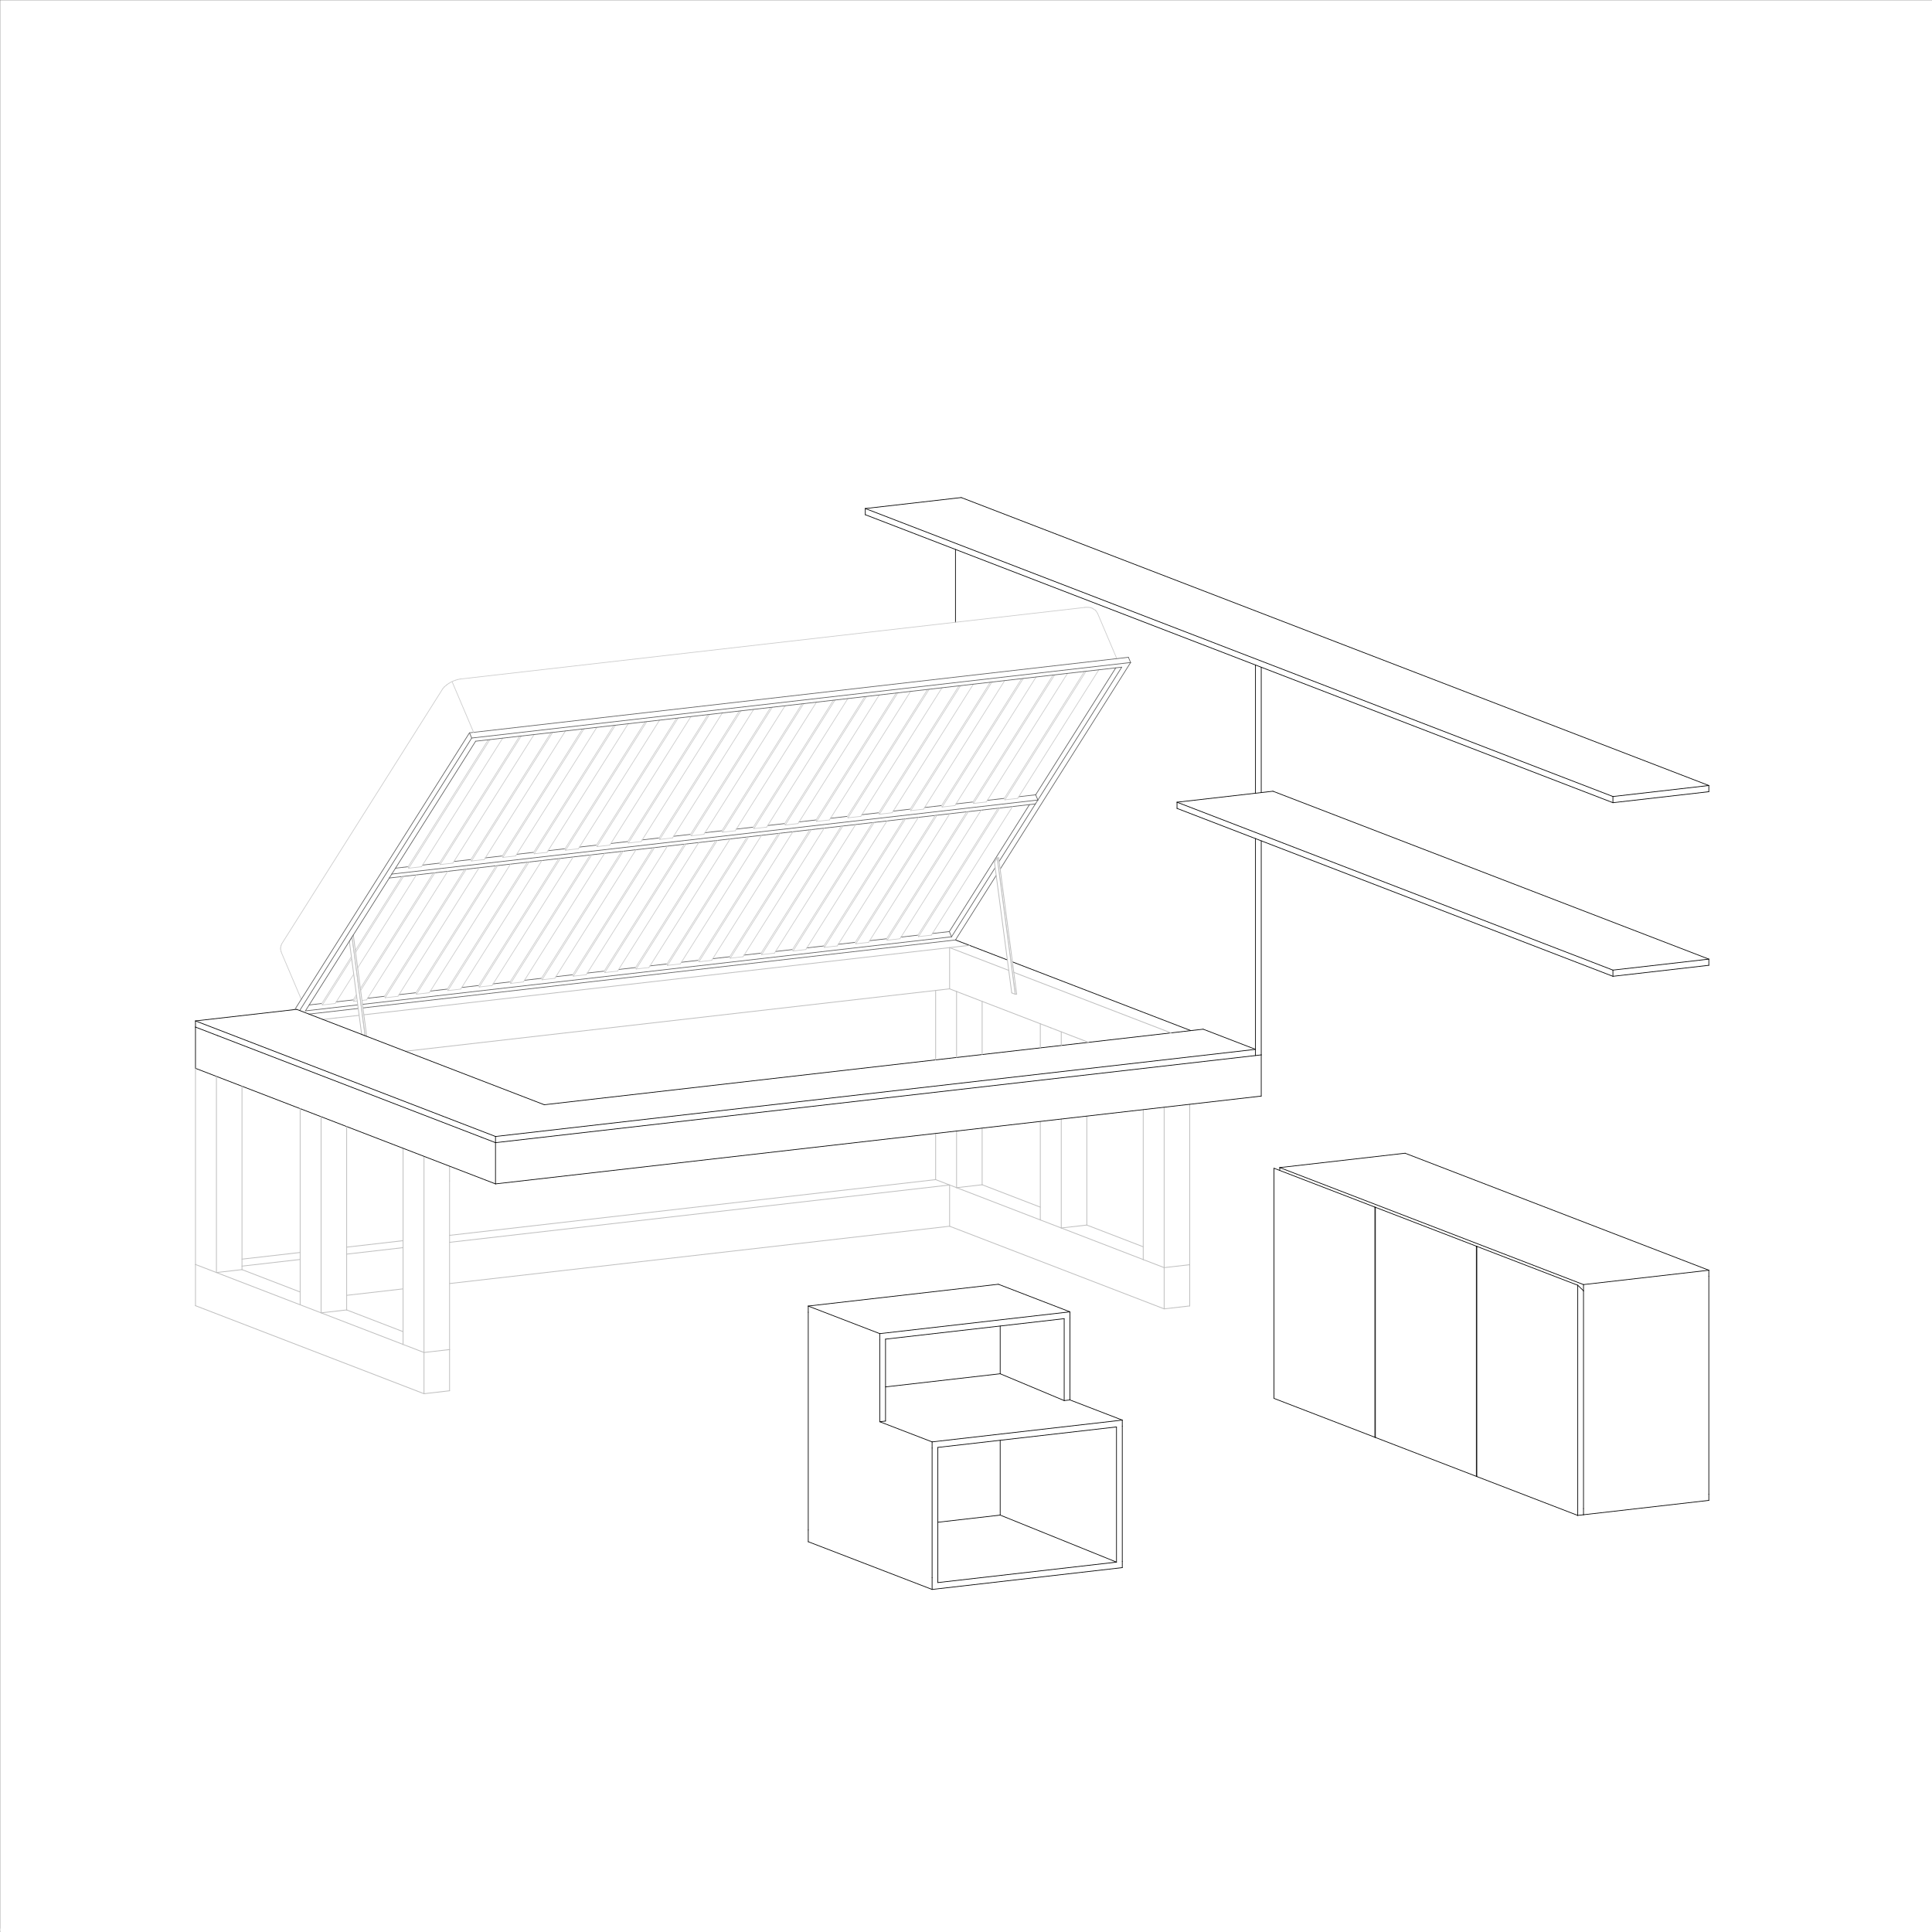 <?xml version="1.0" encoding="UTF-8"?>
<svg xmlns="http://www.w3.org/2000/svg" xmlns:xlink="http://www.w3.org/1999/xlink" id="Layer_1" data-name="Layer 1" viewBox="0 0 1031.81 1031.81">
  <rect x="0" y="0" width="1031.81" height="1031.81" fill="#333333" stroke="none"/>
  <defs>
    <style>.cls-1,.cls-5,.cls-6,.cls-7,.cls-8{fill:none;}.cls-1{clip-rule:evenodd;}.cls-2,.cls-4{fill:#fff;}.cls-3{clip-path:url(#clip-path);}.cls-4{fill-rule:evenodd;}.cls-5{stroke:#000;}.cls-5,.cls-6,.cls-7,.cls-8{stroke-linecap:round;stroke-linejoin:round;}.cls-5,.cls-6,.cls-7{stroke-width:0.37px;}.cls-6{stroke:#ccc;}.cls-7{stroke:#626262;}.cls-8{stroke:#bfbfbf;stroke-width:0.43px;}</style>
    <clipPath id="clip-path">
      <polyline class="cls-1" points="-1 -1 1033 -1 1033 1033 -1 1033 -1 -1"></polyline>
    </clipPath>
  </defs>
  <path class="cls-2" d="M1.65,1030.88v-.34H2.86v1.06a2.26,2.26,0,0,1-.57.34,1.87,1.87,0,0,1-.61.11,1.62,1.62,0,0,1-.77-.18,1.19,1.19,0,0,1-.52-.52,1.62,1.62,0,0,1-.18-.77,1.78,1.78,0,0,1,.18-.78,1.08,1.08,0,0,1,.5-.53,1.55,1.55,0,0,1,.76-.18,1.47,1.47,0,0,1,.56.1.89.89,0,0,1,.39.28,1.21,1.21,0,0,1,.22.47l-.34.09a1.35,1.35,0,0,0-.16-.34.75.75,0,0,0-.28-.2,1,1,0,0,0-.39-.08,1.25,1.25,0,0,0-.45.08,1.05,1.05,0,0,0-.31.21,1.67,1.67,0,0,0-.18.28,1.58,1.58,0,0,0-.11.58,1.35,1.35,0,0,0,.14.64.78.78,0,0,0,.38.38,1.12,1.12,0,0,0,.53.13,1.12,1.12,0,0,0,.48-.1,1.18,1.18,0,0,0,.36-.2v-.53Z"></path>
  <path class="cls-2" d="M3.29,1031.08l.36,0a.73.73,0,0,0,.12.35.59.59,0,0,0,.28.23,1.27,1.27,0,0,0,.44.08,1.14,1.14,0,0,0,.39-.06.51.51,0,0,0,.24-.18.38.38,0,0,0,.09-.24.41.41,0,0,0-.08-.24.65.65,0,0,0-.26-.17,4.65,4.65,0,0,0-.51-.14,2.17,2.17,0,0,1-.55-.18.81.81,0,0,1-.31-.26.65.65,0,0,1-.1-.36.75.75,0,0,1,.12-.41.84.84,0,0,1,.36-.28,1.32,1.32,0,0,1,.53-.1,1.4,1.4,0,0,1,.56.1.8.8,0,0,1,.37.3.83.83,0,0,1,.14.46l-.36,0a.58.58,0,0,0-.2-.41.78.78,0,0,0-.5-.14.83.83,0,0,0-.5.13.38.38,0,0,0-.15.3.31.31,0,0,0,.11.26,1.61,1.61,0,0,0,.57.2,3.81,3.81,0,0,1,.63.18.87.87,0,0,1,.37.3.68.68,0,0,1,.12.4.73.73,0,0,1-.13.43.86.86,0,0,1-.38.32,1.35,1.35,0,0,1-.55.11,1.76,1.76,0,0,1-.65-.11,1,1,0,0,1-.41-.34A1,1,0,0,1,3.29,1031.08Z"></path>
  <path class="cls-2" d="M6.09,1032v-2.86H7.17a2.31,2.31,0,0,1,.43,0,.82.82,0,0,1,.36.13.81.81,0,0,1,.23.28,1,1,0,0,1,.08.39.87.87,0,0,1-.23.62,1.14,1.14,0,0,1-.84.25H6.47V1032Zm.38-1.5h.74a.79.79,0,0,0,.52-.14.49.49,0,0,0,.15-.38.54.54,0,0,0-.09-.31.46.46,0,0,0-.24-.17l-.35,0H6.47Z"></path>
  <path class="cls-2" d="M10.07,1032v-.3a.77.77,0,0,1-.66.35.8.8,0,0,1-.34-.07.58.58,0,0,1-.24-.18.89.89,0,0,1-.11-.26,2.38,2.38,0,0,1,0-.33v-1.28h.35v1.15a1.47,1.47,0,0,0,0,.37.4.4,0,0,0,.14.22.45.45,0,0,0,.26.08.61.61,0,0,0,.3-.08.5.5,0,0,0,.2-.23,1.3,1.3,0,0,0,0-.4v-1.11h.35V1032Z"></path>
  <path class="cls-2" d="M11.26,1032h-.33v-2.86h.36v1a.66.66,0,0,1,.56-.28,1,1,0,0,1,.37.08.74.74,0,0,1,.28.22,1,1,0,0,1,.17.33,1.42,1.42,0,0,1,.06.42,1.23,1.23,0,0,1-.26.83.85.85,0,0,1-.63.29.65.65,0,0,1-.58-.31Zm0-1a1.05,1.05,0,0,0,.1.54.51.51,0,0,0,.45.27.54.54,0,0,0,.4-.2,1.21,1.21,0,0,0,0-1.2.49.49,0,0,0-.39-.19.54.54,0,0,0-.4.2A.89.89,0,0,0,11.26,1031Z"></path>
  <path class="cls-2" d="M13.15,1032v-2.86h.35V1032Z"></path>
  <path class="cls-2" d="M14.05,1029.54v-.4h.35v.4Zm0,2.46v-2.07h.35V1032Z"></path>
  <path class="cls-2" d="M14.8,1031.38l.34-.05a.5.5,0,0,0,.17.32.58.58,0,0,0,.37.11.53.53,0,0,0,.36-.1.28.28,0,0,0,.12-.23.23.23,0,0,0-.11-.19,1.4,1.4,0,0,0-.35-.12,2.66,2.66,0,0,1-.54-.17.48.48,0,0,1-.23-.19.55.55,0,0,1-.07-.28.58.58,0,0,1,.06-.26.52.52,0,0,1,.17-.19.82.82,0,0,1,.23-.11,1.36,1.36,0,0,1,.3,0,1.18,1.18,0,0,1,.43.07.62.62,0,0,1,.27.19.71.71,0,0,1,.12.32l-.34,0a.37.37,0,0,0-.14-.25.49.49,0,0,0-.32-.09.58.58,0,0,0-.34.08.23.23,0,0,0-.1.19.19.19,0,0,0,0,.12.25.25,0,0,0,.13.09l.31.09a4.48,4.48,0,0,1,.52.17.55.55,0,0,1,.24.18.6.6,0,0,1,0,.63.6.6,0,0,1-.3.24,1,1,0,0,1-.44.09,1,1,0,0,1-.61-.17A.79.79,0,0,1,14.8,1031.38Z"></path>
  <path class="cls-2" d="M16.94,1032v-2.86h.35v1a.78.78,0,0,1,.62-.29.84.84,0,0,1,.4.09.58.58,0,0,1,.24.25,1.14,1.14,0,0,1,.08.47V1032h-.35v-1.31a.54.54,0,0,0-.12-.39.42.42,0,0,0-.32-.12.55.55,0,0,0-.3.09.43.43,0,0,0-.19.21,1,1,0,0,0-.06.39V1032Z"></path>
  <path class="cls-2" d="M20.58,1031.33l.37.05a.9.9,0,0,1-.32.49,1,1,0,0,1-.6.18.94.94,0,0,1-.72-.28A1.1,1.1,0,0,1,19,1031a1.13,1.13,0,0,1,.27-.81.93.93,0,0,1,.7-.29.9.9,0,0,1,.68.28,1.12,1.12,0,0,1,.27.8v.1H19.41a.82.82,0,0,0,.19.52.59.59,0,0,0,.44.18.56.56,0,0,0,.33-.1A.67.67,0,0,0,20.58,1031.33Zm-1.15-.56h1.16a.7.7,0,0,0-.14-.4.54.54,0,0,0-.43-.2.56.56,0,0,0-.41.16A.65.65,0,0,0,19.43,1030.77Z"></path>
  <path class="cls-2" d="M21.38,1032v-2.07h.32v.31a.94.94,0,0,1,.22-.29.39.39,0,0,1,.23-.07.72.72,0,0,1,.36.11l-.12.33a.52.52,0,0,0-.26-.08.38.38,0,0,0-.21.07.41.41,0,0,0-.13.2,1.31,1.31,0,0,0-.06.41V1032Z"></path>
  <path class="cls-2" d="M23.58,1032l-1.11-2.86h.41l.75,2.08c.06.17.11.32.15.47a4.26,4.26,0,0,1,.15-.47l.78-2.08h.38L24,1032Z"></path>
  <path class="cls-2" d="M26.59,1031.33l.36.05a.85.85,0,0,1-.32.49.92.92,0,0,1-.59.18.91.91,0,0,1-.72-.28,1.1,1.1,0,0,1-.27-.79,1.13,1.13,0,0,1,.27-.81.92.92,0,0,1,.7-.29.94.94,0,0,1,.68.28,1.17,1.17,0,0,1,.26.8v.1H25.41a.82.82,0,0,0,.2.52.57.57,0,0,0,.43.18.52.52,0,0,0,.33-.1A.76.76,0,0,0,26.59,1031.33Zm-1.16-.56h1.16a.78.78,0,0,0-.13-.4.59.59,0,0,0-.85,0A.65.65,0,0,0,25.43,1030.77Z"></path>
  <path class="cls-2" d="M27.39,1032v-2.07h.31v.31a.94.94,0,0,1,.23-.29.36.36,0,0,1,.22-.07.72.72,0,0,1,.36.11l-.12.33a.5.5,0,0,0-.26-.08.37.37,0,0,0-.2.07.35.35,0,0,0-.13.2,1.31,1.31,0,0,0-.06.41V1032Z"></path>
  <path class="cls-2" d="M28.58,1031.38l.35-.05a.49.49,0,0,0,.16.32.61.61,0,0,0,.38.11.53.53,0,0,0,.36-.1.3.3,0,0,0,.11-.23.22.22,0,0,0-.1-.19,1.76,1.76,0,0,0-.36-.12,2.66,2.66,0,0,1-.54-.17.46.46,0,0,1-.22-.19.57.57,0,0,1-.08-.28.58.58,0,0,1,.06-.26.55.55,0,0,1,.18-.19.75.75,0,0,1,.22-.11,1.45,1.45,0,0,1,.3,0,1.11,1.11,0,0,1,.43.07.6.6,0,0,1,.28.19,1.07,1.07,0,0,1,.12.32l-.35,0a.36.36,0,0,0-.13-.25.51.51,0,0,0-.32-.09.62.62,0,0,0-.35.08.26.26,0,0,0-.1.19.19.19,0,0,0,0,.12.28.28,0,0,0,.14.09,1.57,1.57,0,0,0,.31.09,5.28,5.28,0,0,1,.52.17.52.52,0,0,1,.23.18.48.48,0,0,1,.08.3.56.56,0,0,1-.1.33.57.57,0,0,1-.29.24,1,1,0,0,1-.44.09,1,1,0,0,1-.62-.17A.79.79,0,0,1,28.58,1031.38Z"></path>
  <path class="cls-2" d="M30.72,1029.54v-.4h.36v.4Zm0,2.46v-2.07h.36V1032Z"></path>
  <path class="cls-2" d="M31.48,1031a1.09,1.09,0,0,1,.32-.86,1,1,0,0,1,.65-.23,1,1,0,0,1,.7.28,1.09,1.09,0,0,1,.27.78,1.41,1.41,0,0,1-.12.63.79.79,0,0,1-.35.35,1,1,0,0,1-.5.13.91.91,0,0,1-.7-.28A1.11,1.11,0,0,1,31.48,1031Zm.36,0a.85.85,0,0,0,.18.59.55.55,0,0,0,.43.2.57.57,0,0,0,.44-.2.93.93,0,0,0,.17-.61.89.89,0,0,0-.17-.58.57.57,0,0,0-.44-.2.55.55,0,0,0-.43.2A.86.86,0,0,0,31.84,1031Z"></path>
  <path class="cls-2" d="M33.84,1032v-2.07h.31v.29a.76.76,0,0,1,.66-.34.81.81,0,0,1,.35.07.47.47,0,0,1,.23.18.62.62,0,0,1,.11.26,1.39,1.39,0,0,1,0,.34V1032h-.35v-1.26a.89.89,0,0,0,0-.32.35.35,0,0,0-.15-.17.48.48,0,0,0-.24-.06.55.55,0,0,0-.39.14.68.68,0,0,0-.16.54V1032Z"></path>
  <path class="cls-2" d="M37.07,1030.59a2.62,2.62,0,0,1,.11-.82,1,1,0,0,1,.31-.47.76.76,0,0,1,.52-.17.84.84,0,0,1,.4.09.75.75,0,0,1,.29.27,1.83,1.83,0,0,1,.18.42,3.1,3.1,0,0,1,.06.68,2.54,2.54,0,0,1-.1.81,1,1,0,0,1-.31.48.81.81,0,0,1-.52.17.78.78,0,0,1-.65-.3A1.84,1.84,0,0,1,37.07,1030.59Zm.37,0a1.83,1.83,0,0,0,.16.94.48.48,0,0,0,.82,0,2.84,2.84,0,0,0,0-1.88.51.51,0,0,0-.42-.23.44.44,0,0,0-.38.2A1.86,1.86,0,0,0,37.44,1030.59Z"></path>
  <path class="cls-2" d="M39.5,1032v-.4h.4v.4Z"></path>
  <path class="cls-2" d="M40.46,1031.34l.34,0a.57.57,0,0,0,.16.34.45.45,0,0,0,.32.11.53.53,0,0,0,.28-.07.64.64,0,0,0,.2-.2,1,1,0,0,0,.13-.34,1.51,1.51,0,0,0,0-.42v-.08a.78.78,0,0,1-.29.28.82.82,0,0,1-1-.16.91.91,0,0,1-.25-.68,1,1,0,0,1,.26-.7.87.87,0,0,1,.64-.26.9.9,0,0,1,.51.15.88.88,0,0,1,.35.43,2.07,2.07,0,0,1,.12.8,2.63,2.63,0,0,1-.12.88,1,1,0,0,1-.35.49.94.94,0,0,1-.55.17.77.77,0,0,1-.55-.19A.79.79,0,0,1,40.46,1031.34Zm1.44-1.26a.65.65,0,0,0-.16-.48.51.51,0,0,0-.79,0,.7.7,0,0,0-.18.5.6.6,0,0,0,.17.44.54.54,0,0,0,.4.17.55.55,0,0,0,.41-.17A.68.68,0,0,0,41.9,1030.08Z"></path>
  <path class="cls-2" d="M42.69,1031.34l.34,0a.52.52,0,0,0,.16.34.41.41,0,0,0,.31.11.51.51,0,0,0,.28-.07.55.55,0,0,0,.2-.2,1,1,0,0,0,.14-.34,2,2,0,0,0,.05-.42v-.08a.78.78,0,0,1-.29.28.79.79,0,0,1-.4.1.77.77,0,0,1-.6-.26,1,1,0,0,1-.25-.68,1,1,0,0,1,.26-.7.89.89,0,0,1,.65-.26.92.92,0,0,1,.86.58,2.07,2.07,0,0,1,.12.8,2.63,2.63,0,0,1-.12.88,1,1,0,0,1-.36.49.92.92,0,0,1-.55.17.8.8,0,0,1-.55-.19A.78.78,0,0,1,42.69,1031.34Zm1.44-1.26a.69.69,0,0,0-.16-.48.51.51,0,0,0-.39-.18.53.53,0,0,0-.41.19.69.69,0,0,0-.17.5.6.6,0,0,0,.16.44.57.57,0,0,0,.41.17.54.54,0,0,0,.4-.17A.68.68,0,0,0,44.13,1030.08Z"></path>
  <path class="cls-2" d="M45.06,1032v-.4h.4v.4Z"></path>
  <path class="cls-2" d="M47.29,1032h-.35v-2.24a1.57,1.57,0,0,1-.33.24,1.86,1.86,0,0,1-.37.19v-.34a2.46,2.46,0,0,0,.52-.34,1.44,1.44,0,0,0,.31-.38h.22Z"></path>
  <path class="cls-2" d="M48.2,1030.59a2.65,2.65,0,0,1,.1-.82,1,1,0,0,1,.31-.47.76.76,0,0,1,.52-.17.84.84,0,0,1,.4.09.75.75,0,0,1,.29.27,1.24,1.24,0,0,1,.18.42,3.1,3.1,0,0,1,.06.68,2.54,2.54,0,0,1-.1.81,1,1,0,0,1-.31.48.81.81,0,0,1-.52.17.78.78,0,0,1-.65-.3A1.85,1.85,0,0,1,48.2,1030.59Zm.36,0a1.83,1.83,0,0,0,.16.94.48.48,0,0,0,.82,0,2.84,2.84,0,0,0,0-1.88.51.51,0,0,0-.42-.23.44.44,0,0,0-.38.2A1.86,1.86,0,0,0,48.56,1030.59Z"></path>
  <path class="cls-2" d="M50.42,1030.59a2.65,2.65,0,0,1,.1-.82,1.08,1.08,0,0,1,.31-.47.78.78,0,0,1,.52-.17.88.88,0,0,1,.41.09.72.72,0,0,1,.28.27,1.24,1.24,0,0,1,.18.42,3.17,3.17,0,0,1,0,1.49,1,1,0,0,1-.31.48.87.87,0,0,1-1.17-.13A1.85,1.85,0,0,1,50.42,1030.59Zm.36,0a1.8,1.8,0,0,0,.17.94.47.47,0,0,0,.81,0,2.68,2.68,0,0,0,0-1.88.5.5,0,0,0-.41-.23.47.47,0,0,0-.39.2A1.86,1.86,0,0,0,50.78,1030.59Z"></path>
  <path class="cls-2" d="M52.84,1032v-.4h.4v.4Z"></path>
  <path class="cls-2" d="M53.76,1031.25l.35,0a.76.76,0,0,0,.21.43.48.48,0,0,0,.35.13.57.57,0,0,0,.42-.17.6.6,0,0,0,.17-.43.5.5,0,0,0-.16-.39.52.52,0,0,0-.4-.16.85.85,0,0,0-.25,0l0-.31h.06a.77.77,0,0,0,.4-.11.41.41,0,0,0,.18-.37.42.42,0,0,0-.13-.32.49.49,0,0,0-.34-.12.47.47,0,0,0-.34.13.65.65,0,0,0-.18.38l-.35-.06a.9.9,0,0,1,.3-.55.83.83,0,0,1,.56-.19,1,1,0,0,1,.44.1.79.79,0,0,1,.3.27.71.71,0,0,1,.1.37.57.57,0,0,1-.1.34.64.64,0,0,1-.29.24.65.65,0,0,1,.39.24.73.73,0,0,1,.14.47.83.83,0,0,1-.27.63.93.93,0,0,1-.69.26.91.91,0,0,1-.63-.22A.89.89,0,0,1,53.76,1031.25Z"></path>
  <path class="cls-2" d="M57.8,1029.84l-.34,0a.7.7,0,0,0-.14-.3.45.45,0,0,0-.35-.15.48.48,0,0,0-.29.09.81.81,0,0,0-.27.35,2.2,2.2,0,0,0-.1.67.85.85,0,0,1,.31-.29.92.92,0,0,1,.39-.09.82.82,0,0,1,.6.25,1,1,0,0,1,.25.67,1.06,1.06,0,0,1-.12.5.81.81,0,0,1-.32.36.9.9,0,0,1-.46.12.93.93,0,0,1-.72-.32,1.67,1.67,0,0,1-.28-1.07,1.92,1.92,0,0,1,.31-1.2.88.88,0,0,1,.72-.33.81.81,0,0,1,.56.19A.76.76,0,0,1,57.8,1029.84Zm-1.43,1.23a.82.82,0,0,0,.08.35.52.52,0,0,0,.5.34.51.51,0,0,0,.39-.18.74.74,0,0,0,.16-.49.67.67,0,0,0-.16-.46.56.56,0,0,0-.8,0A.57.57,0,0,0,56.37,1031.07Z"></path>
  <path class="cls-2" d="M58.26,1031.34l.34,0a.52.52,0,0,0,.16.34.41.41,0,0,0,.31.11.51.51,0,0,0,.28-.07.55.55,0,0,0,.2-.2,1,1,0,0,0,.14-.34,2,2,0,0,0,.05-.42v-.08a.78.78,0,0,1-.29.28.83.83,0,0,1-1-.16.94.94,0,0,1-.24-.68,1,1,0,0,1,.25-.7.89.89,0,0,1,.65-.26.92.92,0,0,1,.86.58,2.07,2.07,0,0,1,.12.8,2.63,2.63,0,0,1-.12.88,1,1,0,0,1-.36.49.92.92,0,0,1-.55.17.8.8,0,0,1-.55-.19A.78.78,0,0,1,58.26,1031.34Zm1.44-1.26a.69.69,0,0,0-.16-.48.51.51,0,0,0-.39-.18.53.53,0,0,0-.41.19.69.69,0,0,0-.17.5.6.6,0,0,0,.16.44.57.57,0,0,0,.41.17.53.53,0,0,0,.4-.17A.64.64,0,0,0,59.7,1030.08Z"></path>
  <path class="cls-2" d="M60.43,1030.59a2.65,2.65,0,0,1,.1-.82,1.08,1.08,0,0,1,.31-.47.76.76,0,0,1,.52-.17.88.88,0,0,1,.41.09.72.72,0,0,1,.28.27,1.24,1.24,0,0,1,.18.42,3.17,3.17,0,0,1,0,1.49,1,1,0,0,1-.31.48.87.87,0,0,1-1.17-.13A1.85,1.85,0,0,1,60.43,1030.59Zm.36,0a1.8,1.8,0,0,0,.17.94.49.49,0,0,0,.4.23.5.5,0,0,0,.41-.23,2.68,2.68,0,0,0,0-1.88.5.5,0,0,0-.41-.23.47.47,0,0,0-.39.2A1.86,1.86,0,0,0,60.79,1030.59Z"></path>
  <path class="cls-2" d="M62.65,1030.59a2.62,2.62,0,0,1,.11-.82,1,1,0,0,1,.31-.47.76.76,0,0,1,.52-.17.84.84,0,0,1,.4.09.75.75,0,0,1,.29.27,1.83,1.83,0,0,1,.18.42,3.1,3.1,0,0,1,.06.68,2.54,2.54,0,0,1-.1.81,1,1,0,0,1-.31.48.81.81,0,0,1-.52.17.78.78,0,0,1-.65-.3A1.84,1.84,0,0,1,62.65,1030.59Zm.37,0a1.83,1.83,0,0,0,.16.94.48.48,0,0,0,.82,0,2.84,2.84,0,0,0,0-1.88.51.51,0,0,0-.42-.23.44.44,0,0,0-.38.2A1.86,1.86,0,0,0,63,1030.59Z"></path>
  <g class="cls-3">
    <polyline class="cls-4" points="0.09 0.09 1031.91 0.09 1031.91 1031.91 0.09 1031.91 0.09 0.09"></polyline>
    <line class="cls-5" x1="264.63" y1="606.95" x2="670.51" y2="560.42"></line>
    <line class="cls-5" x1="264.63" y1="610.25" x2="264.63" y2="606.95"></line>
    <line class="cls-5" x1="104.4" y1="548.53" x2="257.18" y2="607.38"></line>
    <line class="cls-5" x1="236.69" y1="596.19" x2="264.63" y2="606.95"></line>
    <line class="cls-5" x1="670.51" y1="560.42" x2="642.56" y2="549.65"></line>
    <line class="cls-5" x1="642.56" y1="549.65" x2="290.66" y2="590"></line>
    <line class="cls-5" x1="104.4" y1="548.53" x2="104.4" y2="545.23"></line>
    <line class="cls-5" x1="158.42" y1="539.06" x2="104.4" y2="545.23"></line>
    <line class="cls-5" x1="116.3" y1="553.12" x2="116.3" y2="553.12"></line>
    <line class="cls-5" x1="104.4" y1="545.23" x2="236.69" y2="596.19"></line>
    <line class="cls-5" x1="670.51" y1="563.72" x2="670.51" y2="447.88"></line>
    <line class="cls-5" x1="510.28" y1="332.32" x2="510.28" y2="293.44"></line>
    <line class="cls-5" x1="673.58" y1="563.37" x2="673.58" y2="449.06"></line>
    <line class="cls-5" x1="673.58" y1="423.27" x2="673.58" y2="356.34"></line>
    <line class="cls-5" x1="510.28" y1="502" x2="635.96" y2="550.41"></line>
    <line class="cls-5" x1="670.51" y1="423.63" x2="670.51" y2="355.16"></line>
    <line class="cls-5" x1="628.6" y1="431.73" x2="861.4" y2="521.41"></line>
    <line class="cls-5" x1="861.4" y1="521.41" x2="861.4" y2="518.1"></line>
    <line class="cls-5" x1="628.6" y1="428.43" x2="861.4" y2="518.1"></line>
    <line class="cls-5" x1="628.6" y1="431.73" x2="628.6" y2="428.43"></line>
    <line class="cls-5" x1="679.83" y1="422.56" x2="628.6" y2="428.43"></line>
    <line class="cls-5" x1="861.4" y1="521.41" x2="912.62" y2="515.53"></line>
    <line class="cls-5" x1="912.62" y1="515.53" x2="912.62" y2="512.23"></line>
    <line class="cls-5" x1="861.4" y1="518.1" x2="912.62" y2="512.23"></line>
    <line class="cls-5" x1="912.62" y1="512.23" x2="679.83" y2="422.56"></line>
    <line class="cls-5" x1="861.4" y1="428.69" x2="912.62" y2="422.82"></line>
    <line class="cls-5" x1="912.62" y1="422.82" x2="912.62" y2="419.51"></line>
    <line class="cls-5" x1="861.4" y1="425.39" x2="912.62" y2="419.51"></line>
    <line class="cls-5" x1="861.4" y1="428.69" x2="861.4" y2="425.39"></line>
    <line class="cls-5" x1="912.62" y1="419.51" x2="714.53" y2="343.21"></line>
    <line class="cls-5" x1="462.13" y1="274.89" x2="861.4" y2="428.69"></line>
    <line class="cls-5" x1="462.13" y1="271.59" x2="861.4" y2="425.39"></line>
    <line class="cls-5" x1="462.13" y1="274.89" x2="462.13" y2="271.59"></line>
    <line class="cls-5" x1="714.53" y1="343.21" x2="513.36" y2="265.72"></line>
    <line class="cls-5" x1="513.36" y1="265.72" x2="462.13" y2="271.59"></line>
    <line class="cls-6" x1="240.84" y1="364.3" x2="239.76" y2="364.93"></line>
    <line class="cls-6" x1="238.25" y1="366.02" x2="237.3" y2="366.85"></line>
    <line class="cls-6" x1="236.56" y1="367.68" x2="237.3" y2="366.85"></line>
    <line class="cls-6" x1="236.56" y1="367.68" x2="150.41" y2="504.16"></line>
    <line class="cls-6" x1="238.25" y1="366.02" x2="238.79" y2="365.6"></line>
    <line class="cls-6" x1="238.79" y1="365.6" x2="239.76" y2="364.93"></line>
    <line class="cls-6" x1="150.41" y1="504.16" x2="150.13" y2="504.94"></line>
    <line class="cls-6" x1="149.86" y1="506.08" x2="150.13" y2="504.94"></line>
    <line class="cls-6" x1="160.9" y1="533.69" x2="150.41" y2="509"></line>
    <line class="cls-6" x1="149.86" y1="506.08" x2="149.83" y2="506.86"></line>
    <line class="cls-6" x1="149.83" y1="506.86" x2="150.16" y2="508.3"></line>
    <line class="cls-6" x1="150.16" y1="508.3" x2="150.41" y2="509"></line>
    <line class="cls-6" x1="240.84" y1="364.3" x2="242.02" y2="363.75"></line>
    <line class="cls-6" x1="243.24" y1="363.28" x2="242.02" y2="363.75"></line>
    <line class="cls-6" x1="245.69" y1="362.66" x2="244.48" y2="362.91"></line>
    <line class="cls-6" x1="243.24" y1="363.28" x2="244.48" y2="362.91"></line>
    <line class="cls-6" x1="579.93" y1="324.35" x2="579.18" y2="324.42"></line>
    <line class="cls-6" x1="245.69" y1="362.66" x2="579.18" y2="324.42"></line>
    <line class="cls-6" x1="579.93" y1="324.35" x2="581.16" y2="324.34"></line>
    <line class="cls-6" x1="581.16" y1="324.34" x2="582.25" y2="324.47"></line>
    <line class="cls-6" x1="582.25" y1="324.47" x2="583.15" y2="324.75"></line>
    <line class="cls-7" x1="168.76" y1="536.29" x2="171.86" y2="535.94"></line>
    <line class="cls-7" x1="179.57" y1="535.05" x2="188.61" y2="534.02"></line>
    <line class="cls-7" x1="196.33" y1="533.13" x2="205.37" y2="532.09"></line>
    <line class="cls-7" x1="213.08" y1="531.21" x2="222.13" y2="530.18"></line>
    <line class="cls-7" x1="229.84" y1="529.29" x2="238.88" y2="528.25"></line>
    <line class="cls-7" x1="246.6" y1="527.37" x2="255.64" y2="526.33"></line>
    <line class="cls-7" x1="263.35" y1="525.45" x2="272.4" y2="524.41"></line>
    <line class="cls-7" x1="280.11" y1="523.53" x2="289.15" y2="522.49"></line>
    <line class="cls-7" x1="296.87" y1="521.61" x2="305.91" y2="520.57"></line>
    <line class="cls-7" x1="313.63" y1="519.68" x2="322.67" y2="518.65"></line>
    <line class="cls-7" x1="330.38" y1="517.76" x2="339.43" y2="516.73"></line>
    <line class="cls-7" x1="347.14" y1="515.84" x2="356.19" y2="514.81"></line>
    <line class="cls-7" x1="363.9" y1="513.92" x2="372.94" y2="512.88"></line>
    <line class="cls-7" x1="380.65" y1="512" x2="389.7" y2="510.96"></line>
    <line class="cls-7" x1="397.41" y1="510.08" x2="406.45" y2="509.04"></line>
    <line class="cls-7" x1="414.17" y1="508.16" x2="423.21" y2="507.12"></line>
    <line class="cls-7" x1="430.93" y1="506.24" x2="439.97" y2="505.2"></line>
    <line class="cls-7" x1="447.68" y1="504.32" x2="456.73" y2="503.28"></line>
    <line class="cls-7" x1="464.44" y1="502.39" x2="473.49" y2="501.36"></line>
    <line class="cls-7" x1="481.2" y1="500.47" x2="490.24" y2="499.44"></line>
    <line class="cls-7" x1="497.95" y1="498.55" x2="507" y2="497.52"></line>
    <line class="cls-6" x1="596.44" y1="351.74" x2="586.2" y2="327.62"></line>
    <line class="cls-6" x1="585.39" y1="326.37" x2="586.2" y2="327.62"></line>
    <line class="cls-6" x1="583.15" y1="324.75" x2="583.85" y2="325.16"></line>
    <line class="cls-6" x1="584.89" y1="325.79" x2="583.85" y2="325.16"></line>
    <line class="cls-6" x1="584.89" y1="325.79" x2="585.39" y2="326.37"></line>
    <line class="cls-5" x1="845.69" y1="808.97" x2="912.62" y2="801.3"></line>
    <line class="cls-5" x1="912.62" y1="801.3" x2="912.62" y2="798"></line>
    <line class="cls-5" x1="912.62" y1="798" x2="912.62" y2="681.68"></line>
    <line class="cls-5" x1="845.69" y1="805.67" x2="845.69" y2="689.36"></line>
    <line class="cls-5" x1="683.46" y1="625.1" x2="683.46" y2="623.56"></line>
    <line class="cls-5" x1="683.46" y1="623.56" x2="845.69" y2="686.05"></line>
    <line class="cls-5" x1="750.39" y1="615.89" x2="683.46" y2="623.56"></line>
    <line class="cls-5" x1="912.62" y1="681.68" x2="912.62" y2="678.38"></line>
    <line class="cls-5" x1="845.69" y1="686.05" x2="912.62" y2="678.38"></line>
    <line class="cls-5" x1="845.69" y1="689.36" x2="845.69" y2="686.05"></line>
    <line class="cls-5" x1="912.62" y1="678.38" x2="750.39" y2="615.89"></line>
    <line class="cls-5" x1="680.38" y1="746.83" x2="680.38" y2="623.91"></line>
    <line class="cls-5" x1="734.28" y1="767.59" x2="734.55" y2="767.56"></line>
    <line class="cls-5" x1="680.38" y1="746.83" x2="734.28" y2="767.59"></line>
    <line class="cls-5" x1="734.28" y1="767.59" x2="734.28" y2="644.67"></line>
    <line class="cls-5" x1="680.38" y1="623.91" x2="734.28" y2="644.67"></line>
    <line class="cls-5" x1="734.28" y1="644.67" x2="734.55" y2="644.94"></line>
    <line class="cls-5" x1="734.55" y1="767.7" x2="734.55" y2="644.78"></line>
    <line class="cls-5" x1="788.45" y1="788.46" x2="788.72" y2="788.43"></line>
    <line class="cls-5" x1="734.55" y1="767.7" x2="788.45" y2="788.46"></line>
    <line class="cls-5" x1="788.45" y1="788.46" x2="788.45" y2="665.54"></line>
    <line class="cls-5" x1="734.55" y1="644.78" x2="788.45" y2="665.54"></line>
    <line class="cls-5" x1="788.45" y1="665.54" x2="788.72" y2="665.81"></line>
    <line class="cls-5" x1="788.72" y1="788.57" x2="788.72" y2="665.65"></line>
    <line class="cls-5" x1="842.62" y1="809.33" x2="845.69" y2="808.97"></line>
    <line class="cls-5" x1="788.72" y1="788.57" x2="842.62" y2="809.33"></line>
    <line class="cls-5" x1="845.69" y1="808.97" x2="845.69" y2="805.67"></line>
    <line class="cls-5" x1="842.62" y1="809.33" x2="842.62" y2="686.4"></line>
    <line class="cls-5" x1="788.72" y1="665.65" x2="842.62" y2="686.4"></line>
    <line class="cls-5" x1="842.62" y1="686.4" x2="845.69" y2="689.36"></line>
    <line class="cls-7" x1="508.18" y1="500.31" x2="552.98" y2="429.34"></line>
    <line class="cls-7" x1="554.29" y1="427.26" x2="599.09" y2="356.3"></line>
    <line class="cls-7" x1="507" y1="497.52" x2="549.8" y2="429.71"></line>
    <line class="cls-7" x1="553.11" y1="424.47" x2="595.91" y2="356.66"></line>
    <line class="cls-7" x1="603.82" y1="353.82" x2="510.28" y2="502"></line>
    <line class="cls-7" x1="603.82" y1="353.82" x2="602.63" y2="351.03"></line>
    <line class="cls-7" x1="160.06" y1="539.69" x2="251.92" y2="394.16"></line>
    <line class="cls-7" x1="251.92" y1="394.16" x2="250.73" y2="391.37"></line>
    <line class="cls-7" x1="157.44" y1="539.17" x2="250.73" y2="391.37"></line>
    <line class="cls-7" x1="254.02" y1="395.86" x2="209.22" y2="466.82"></line>
    <line class="cls-7" x1="209.22" y1="466.82" x2="207.91" y2="468.91"></line>
    <line class="cls-7" x1="163.11" y1="539.87" x2="508.18" y2="500.31"></line>
    <line class="cls-7" x1="508.18" y1="500.31" x2="507" y2="497.52"></line>
    <line class="cls-7" x1="165.11" y1="536.71" x2="168.76" y2="536.29"></line>
    <line class="cls-7" x1="209.22" y1="466.82" x2="554.29" y2="427.26"></line>
    <line class="cls-7" x1="552.98" y1="429.34" x2="207.91" y2="468.91"></line>
    <line class="cls-7" x1="554.29" y1="427.26" x2="552.98" y2="429.34"></line>
    <line class="cls-7" x1="554.29" y1="427.26" x2="553.11" y2="424.47"></line>
    <line class="cls-7" x1="552.77" y1="424.51" x2="553.11" y2="424.47"></line>
    <line class="cls-7" x1="211.22" y1="463.66" x2="217.96" y2="462.89"></line>
    <line class="cls-7" x1="225.68" y1="462.01" x2="234.72" y2="460.97"></line>
    <line class="cls-7" x1="242.43" y1="460.08" x2="251.48" y2="459.05"></line>
    <line class="cls-7" x1="259.19" y1="458.16" x2="268.24" y2="457.13"></line>
    <line class="cls-7" x1="275.95" y1="456.24" x2="284.99" y2="455.21"></line>
    <line class="cls-7" x1="292.71" y1="454.32" x2="301.75" y2="453.28"></line>
    <line class="cls-7" x1="309.46" y1="452.4" x2="318.51" y2="451.36"></line>
    <line class="cls-7" x1="326.22" y1="450.48" x2="335.27" y2="449.44"></line>
    <line class="cls-7" x1="342.98" y1="448.56" x2="352.02" y2="447.52"></line>
    <line class="cls-7" x1="359.73" y1="446.64" x2="368.78" y2="445.6"></line>
    <line class="cls-7" x1="376.49" y1="444.71" x2="385.54" y2="443.68"></line>
    <line class="cls-7" x1="393.25" y1="442.79" x2="402.29" y2="441.76"></line>
    <line class="cls-7" x1="410.01" y1="440.87" x2="419.05" y2="439.84"></line>
    <line class="cls-7" x1="426.77" y1="438.95" x2="435.81" y2="437.91"></line>
    <line class="cls-7" x1="443.52" y1="437.03" x2="452.57" y2="435.99"></line>
    <line class="cls-7" x1="460.28" y1="435.11" x2="469.32" y2="434.07"></line>
    <line class="cls-7" x1="477.03" y1="433.19" x2="486.08" y2="432.15"></line>
    <line class="cls-7" x1="493.79" y1="431.27" x2="502.84" y2="430.23"></line>
    <line class="cls-7" x1="510.55" y1="429.34" x2="519.59" y2="428.31"></line>
    <line class="cls-7" x1="527.31" y1="427.43" x2="536.35" y2="426.39"></line>
    <line class="cls-7" x1="544.06" y1="425.5" x2="552.77" y2="424.51"></line>
    <line class="cls-6" x1="536.68" y1="427.16" x2="580.03" y2="358.48"></line>
    <line class="cls-6" x1="536.35" y1="426.39" x2="579.15" y2="358.58"></line>
    <line class="cls-6" x1="536.68" y1="427.16" x2="536.35" y2="426.39"></line>
    <line class="cls-6" x1="543.51" y1="426.38" x2="536.68" y2="427.16"></line>
    <line class="cls-6" x1="586.86" y1="357.7" x2="543.51" y2="426.38"></line>
    <line class="cls-6" x1="519.92" y1="429.08" x2="563.28" y2="360.4"></line>
    <line class="cls-6" x1="519.59" y1="428.31" x2="562.39" y2="360.51"></line>
    <line class="cls-6" x1="519.92" y1="429.08" x2="519.59" y2="428.31"></line>
    <line class="cls-6" x1="526.75" y1="428.3" x2="519.92" y2="429.08"></line>
    <line class="cls-6" x1="570.11" y1="359.62" x2="526.75" y2="428.3"></line>
    <line class="cls-6" x1="503.17" y1="431.01" x2="546.52" y2="362.32"></line>
    <line class="cls-6" x1="502.84" y1="430.23" x2="545.64" y2="362.42"></line>
    <line class="cls-6" x1="503.17" y1="431.01" x2="502.84" y2="430.23"></line>
    <line class="cls-6" x1="510" y1="430.22" x2="503.17" y2="431.01"></line>
    <line class="cls-6" x1="553.35" y1="361.54" x2="510" y2="430.22"></line>
    <line class="cls-6" x1="486.41" y1="432.93" x2="529.76" y2="364.25"></line>
    <line class="cls-6" x1="486.08" y1="432.15" x2="528.88" y2="364.35"></line>
    <line class="cls-6" x1="486.41" y1="432.93" x2="486.08" y2="432.15"></line>
    <line class="cls-6" x1="493.24" y1="432.15" x2="486.41" y2="432.93"></line>
    <line class="cls-6" x1="536.59" y1="363.46" x2="493.24" y2="432.15"></line>
    <line class="cls-6" x1="469.65" y1="434.85" x2="513.01" y2="366.17"></line>
    <line class="cls-6" x1="469.32" y1="434.07" x2="512.12" y2="366.27"></line>
    <line class="cls-6" x1="469.65" y1="434.85" x2="469.32" y2="434.07"></line>
    <line class="cls-6" x1="476.48" y1="434.06" x2="469.65" y2="434.85"></line>
    <line class="cls-6" x1="519.84" y1="365.38" x2="476.48" y2="434.06"></line>
    <line class="cls-6" x1="452.89" y1="436.77" x2="496.25" y2="368.09"></line>
    <line class="cls-6" x1="452.57" y1="435.99" x2="495.37" y2="368.19"></line>
    <line class="cls-6" x1="452.89" y1="436.77" x2="452.57" y2="435.99"></line>
    <line class="cls-6" x1="459.72" y1="435.99" x2="452.89" y2="436.77"></line>
    <line class="cls-6" x1="503.08" y1="367.31" x2="459.72" y2="435.99"></line>
    <line class="cls-6" x1="436.14" y1="438.69" x2="479.49" y2="370.01"></line>
    <line class="cls-6" x1="435.81" y1="437.91" x2="478.61" y2="370.11"></line>
    <line class="cls-6" x1="436.14" y1="438.69" x2="435.81" y2="437.91"></line>
    <line class="cls-6" x1="442.97" y1="437.91" x2="436.14" y2="438.69"></line>
    <line class="cls-6" x1="486.32" y1="369.23" x2="442.97" y2="437.91"></line>
    <line class="cls-6" x1="419.38" y1="440.61" x2="462.73" y2="371.93"></line>
    <line class="cls-6" x1="419.05" y1="439.84" x2="461.85" y2="372.03"></line>
    <line class="cls-6" x1="419.38" y1="440.61" x2="419.05" y2="439.84"></line>
    <line class="cls-6" x1="426.21" y1="439.83" x2="419.38" y2="440.61"></line>
    <line class="cls-6" x1="469.56" y1="371.15" x2="426.21" y2="439.83"></line>
    <line class="cls-6" x1="402.62" y1="442.53" x2="445.98" y2="373.85"></line>
    <line class="cls-6" x1="402.29" y1="441.76" x2="445.09" y2="373.95"></line>
    <line class="cls-6" x1="402.62" y1="442.53" x2="402.29" y2="441.76"></line>
    <line class="cls-6" x1="409.45" y1="441.75" x2="402.62" y2="442.53"></line>
    <line class="cls-6" x1="452.81" y1="373.07" x2="409.45" y2="441.75"></line>
    <line class="cls-6" x1="385.87" y1="444.45" x2="429.22" y2="375.77"></line>
    <line class="cls-6" x1="385.54" y1="443.68" x2="428.34" y2="375.87"></line>
    <line class="cls-6" x1="385.87" y1="444.45" x2="385.54" y2="443.68"></line>
    <line class="cls-6" x1="392.7" y1="443.67" x2="385.87" y2="444.45"></line>
    <line class="cls-6" x1="436.05" y1="374.99" x2="392.7" y2="443.67"></line>
    <line class="cls-6" x1="369.11" y1="446.38" x2="412.46" y2="377.69"></line>
    <line class="cls-6" x1="368.78" y1="445.6" x2="411.58" y2="377.79"></line>
    <line class="cls-6" x1="369.11" y1="446.38" x2="368.78" y2="445.6"></line>
    <line class="cls-6" x1="375.94" y1="445.59" x2="369.11" y2="446.38"></line>
    <line class="cls-6" x1="419.29" y1="376.91" x2="375.94" y2="445.59"></line>
    <line class="cls-6" x1="352.35" y1="448.3" x2="395.71" y2="379.62"></line>
    <line class="cls-6" x1="352.02" y1="447.52" x2="394.82" y2="379.72"></line>
    <line class="cls-6" x1="352.35" y1="448.3" x2="352.02" y2="447.52"></line>
    <line class="cls-6" x1="359.18" y1="447.51" x2="352.35" y2="448.3"></line>
    <line class="cls-6" x1="402.53" y1="378.83" x2="359.18" y2="447.51"></line>
    <line class="cls-6" x1="335.59" y1="450.22" x2="378.95" y2="381.54"></line>
    <line class="cls-6" x1="335.27" y1="449.44" x2="378.07" y2="381.64"></line>
    <line class="cls-6" x1="335.59" y1="450.22" x2="335.27" y2="449.44"></line>
    <line class="cls-6" x1="342.43" y1="449.43" x2="335.59" y2="450.22"></line>
    <line class="cls-6" x1="385.78" y1="380.75" x2="342.43" y2="449.43"></line>
    <line class="cls-6" x1="318.84" y1="452.14" x2="362.19" y2="383.46"></line>
    <line class="cls-6" x1="318.51" y1="451.36" x2="361.31" y2="383.56"></line>
    <line class="cls-6" x1="318.84" y1="452.14" x2="318.51" y2="451.36"></line>
    <line class="cls-6" x1="325.67" y1="451.36" x2="318.84" y2="452.14"></line>
    <line class="cls-6" x1="369.02" y1="382.67" x2="325.67" y2="451.36"></line>
    <line class="cls-6" x1="302.08" y1="454.06" x2="345.43" y2="385.38"></line>
    <line class="cls-6" x1="301.75" y1="453.28" x2="344.55" y2="385.48"></line>
    <line class="cls-6" x1="302.08" y1="454.06" x2="301.75" y2="453.28"></line>
    <line class="cls-6" x1="308.91" y1="453.28" x2="302.08" y2="454.06"></line>
    <line class="cls-6" x1="352.26" y1="384.6" x2="308.91" y2="453.28"></line>
    <line class="cls-6" x1="285.32" y1="455.98" x2="328.67" y2="387.3"></line>
    <line class="cls-6" x1="284.99" y1="455.21" x2="327.79" y2="387.4"></line>
    <line class="cls-6" x1="285.32" y1="455.98" x2="284.99" y2="455.21"></line>
    <line class="cls-6" x1="292.15" y1="455.2" x2="285.32" y2="455.98"></line>
    <line class="cls-6" x1="335.51" y1="386.52" x2="292.15" y2="455.2"></line>
    <line class="cls-6" x1="268.57" y1="457.9" x2="311.92" y2="389.22"></line>
    <line class="cls-6" x1="268.24" y1="457.13" x2="311.04" y2="389.32"></line>
    <line class="cls-6" x1="268.57" y1="457.9" x2="268.24" y2="457.13"></line>
    <line class="cls-6" x1="275.4" y1="457.12" x2="268.57" y2="457.9"></line>
    <line class="cls-6" x1="318.75" y1="388.44" x2="275.4" y2="457.12"></line>
    <line class="cls-6" x1="251.81" y1="459.82" x2="295.16" y2="391.14"></line>
    <line class="cls-6" x1="251.48" y1="459.05" x2="294.28" y2="391.24"></line>
    <line class="cls-6" x1="251.81" y1="459.82" x2="251.48" y2="459.05"></line>
    <line class="cls-6" x1="258.64" y1="459.04" x2="251.81" y2="459.82"></line>
    <line class="cls-6" x1="301.99" y1="390.36" x2="258.64" y2="459.04"></line>
    <line class="cls-6" x1="235.05" y1="461.74" x2="278.4" y2="393.06"></line>
    <line class="cls-6" x1="234.72" y1="460.97" x2="277.52" y2="393.16"></line>
    <line class="cls-6" x1="235.05" y1="461.74" x2="234.72" y2="460.97"></line>
    <line class="cls-6" x1="241.88" y1="460.96" x2="235.05" y2="461.74"></line>
    <line class="cls-6" x1="285.23" y1="392.28" x2="241.88" y2="460.96"></line>
    <line class="cls-6" x1="218.29" y1="463.67" x2="261.65" y2="394.99"></line>
    <line class="cls-6" x1="217.96" y1="462.89" x2="260.76" y2="395.09"></line>
    <line class="cls-6" x1="218.29" y1="463.67" x2="217.96" y2="462.89"></line>
    <line class="cls-6" x1="225.12" y1="462.88" x2="218.29" y2="463.67"></line>
    <line class="cls-6" x1="268.48" y1="394.2" x2="225.12" y2="462.88"></line>
    <line class="cls-6" x1="490.57" y1="500.21" x2="533.92" y2="431.53"></line>
    <line class="cls-6" x1="490.24" y1="499.44" x2="533.04" y2="431.63"></line>
    <line class="cls-6" x1="490.57" y1="500.21" x2="490.24" y2="499.44"></line>
    <line class="cls-6" x1="497.4" y1="499.43" x2="490.57" y2="500.21"></line>
    <line class="cls-6" x1="540.75" y1="430.75" x2="497.4" y2="499.43"></line>
    <line class="cls-6" x1="473.81" y1="502.13" x2="517.17" y2="433.45"></line>
    <line class="cls-6" x1="473.49" y1="501.36" x2="516.28" y2="433.55"></line>
    <line class="cls-6" x1="473.81" y1="502.13" x2="473.49" y2="501.36"></line>
    <line class="cls-6" x1="480.64" y1="501.35" x2="473.81" y2="502.13"></line>
    <line class="cls-6" x1="524" y1="432.67" x2="480.64" y2="501.35"></line>
    <line class="cls-6" x1="457.06" y1="504.05" x2="500.41" y2="435.37"></line>
    <line class="cls-6" x1="456.73" y1="503.28" x2="499.53" y2="435.47"></line>
    <line class="cls-6" x1="457.06" y1="504.05" x2="456.73" y2="503.28"></line>
    <line class="cls-6" x1="463.89" y1="503.27" x2="457.06" y2="504.05"></line>
    <line class="cls-6" x1="507.24" y1="434.59" x2="463.89" y2="503.27"></line>
    <line class="cls-6" x1="440.3" y1="505.97" x2="483.65" y2="437.29"></line>
    <line class="cls-6" x1="439.97" y1="505.2" x2="482.77" y2="437.4"></line>
    <line class="cls-6" x1="440.3" y1="505.97" x2="439.97" y2="505.2"></line>
    <line class="cls-6" x1="447.13" y1="505.19" x2="440.3" y2="505.97"></line>
    <line class="cls-6" x1="490.48" y1="436.51" x2="447.13" y2="505.19"></line>
    <line class="cls-6" x1="423.54" y1="507.9" x2="466.9" y2="439.21"></line>
    <line class="cls-6" x1="423.21" y1="507.12" x2="466.01" y2="439.32"></line>
    <line class="cls-6" x1="423.54" y1="507.9" x2="423.21" y2="507.12"></line>
    <line class="cls-6" x1="430.37" y1="507.11" x2="423.54" y2="507.9"></line>
    <line class="cls-6" x1="473.73" y1="438.43" x2="430.37" y2="507.11"></line>
    <line class="cls-6" x1="406.79" y1="509.82" x2="450.14" y2="441.14"></line>
    <line class="cls-6" x1="406.45" y1="509.04" x2="449.26" y2="441.24"></line>
    <line class="cls-6" x1="406.79" y1="509.82" x2="406.45" y2="509.04"></line>
    <line class="cls-6" x1="413.62" y1="509.04" x2="406.79" y2="509.82"></line>
    <line class="cls-6" x1="456.97" y1="440.35" x2="413.62" y2="509.04"></line>
    <line class="cls-6" x1="390.03" y1="511.74" x2="433.38" y2="443.06"></line>
    <line class="cls-6" x1="389.7" y1="510.96" x2="432.5" y2="443.16"></line>
    <line class="cls-6" x1="390.03" y1="511.74" x2="389.7" y2="510.96"></line>
    <line class="cls-6" x1="396.86" y1="510.95" x2="390.03" y2="511.74"></line>
    <line class="cls-6" x1="440.21" y1="442.27" x2="396.86" y2="510.95"></line>
    <line class="cls-6" x1="373.27" y1="513.66" x2="416.62" y2="444.98"></line>
    <line class="cls-6" x1="372.94" y1="512.88" x2="415.74" y2="445.08"></line>
    <line class="cls-6" x1="373.27" y1="513.66" x2="372.94" y2="512.88"></line>
    <line class="cls-6" x1="380.1" y1="512.88" x2="373.27" y2="513.66"></line>
    <line class="cls-6" x1="423.45" y1="444.2" x2="380.1" y2="512.88"></line>
    <line class="cls-6" x1="356.51" y1="515.58" x2="399.87" y2="446.9"></line>
    <line class="cls-6" x1="356.19" y1="514.81" x2="398.99" y2="447"></line>
    <line class="cls-6" x1="356.51" y1="515.58" x2="356.19" y2="514.81"></line>
    <line class="cls-6" x1="363.34" y1="514.8" x2="356.51" y2="515.58"></line>
    <line class="cls-6" x1="406.7" y1="446.12" x2="363.34" y2="514.8"></line>
    <line class="cls-6" x1="339.76" y1="517.5" x2="383.11" y2="448.82"></line>
    <line class="cls-6" x1="339.43" y1="516.73" x2="382.23" y2="448.92"></line>
    <line class="cls-6" x1="339.76" y1="517.5" x2="339.43" y2="516.73"></line>
    <line class="cls-6" x1="346.59" y1="516.72" x2="339.76" y2="517.5"></line>
    <line class="cls-6" x1="389.94" y1="448.04" x2="346.59" y2="516.72"></line>
    <line class="cls-6" x1="323" y1="519.42" x2="366.35" y2="450.74"></line>
    <line class="cls-6" x1="322.67" y1="518.65" x2="365.47" y2="450.84"></line>
    <line class="cls-6" x1="323" y1="519.42" x2="322.67" y2="518.65"></line>
    <line class="cls-6" x1="329.83" y1="518.64" x2="323" y2="519.42"></line>
    <line class="cls-6" x1="373.18" y1="449.96" x2="329.83" y2="518.64"></line>
    <line class="cls-6" x1="306.24" y1="521.34" x2="349.59" y2="452.66"></line>
    <line class="cls-6" x1="305.91" y1="520.57" x2="348.71" y2="452.76"></line>
    <line class="cls-6" x1="306.24" y1="521.34" x2="305.91" y2="520.57"></line>
    <line class="cls-6" x1="313.07" y1="520.56" x2="306.24" y2="521.34"></line>
    <line class="cls-6" x1="356.43" y1="451.88" x2="313.07" y2="520.56"></line>
    <line class="cls-6" x1="289.49" y1="523.27" x2="332.84" y2="454.58"></line>
    <line class="cls-6" x1="289.15" y1="522.49" x2="331.95" y2="454.69"></line>
    <line class="cls-6" x1="289.49" y1="523.27" x2="289.15" y2="522.49"></line>
    <line class="cls-6" x1="296.31" y1="522.48" x2="289.49" y2="523.27"></line>
    <line class="cls-6" x1="339.67" y1="453.8" x2="296.31" y2="522.48"></line>
    <line class="cls-6" x1="272.73" y1="525.19" x2="316.08" y2="456.51"></line>
    <line class="cls-6" x1="272.4" y1="524.41" x2="315.2" y2="456.61"></line>
    <line class="cls-6" x1="272.73" y1="525.19" x2="272.4" y2="524.41"></line>
    <line class="cls-6" x1="279.56" y1="524.4" x2="272.73" y2="525.19"></line>
    <line class="cls-6" x1="322.91" y1="455.72" x2="279.56" y2="524.4"></line>
    <line class="cls-6" x1="255.97" y1="527.11" x2="299.32" y2="458.43"></line>
    <line class="cls-6" x1="255.64" y1="526.33" x2="298.44" y2="458.53"></line>
    <line class="cls-6" x1="255.97" y1="527.11" x2="255.64" y2="526.33"></line>
    <line class="cls-6" x1="262.8" y1="526.32" x2="255.97" y2="527.11"></line>
    <line class="cls-6" x1="306.15" y1="457.64" x2="262.8" y2="526.32"></line>
    <line class="cls-6" x1="239.21" y1="529.03" x2="282.57" y2="460.35"></line>
    <line class="cls-6" x1="238.88" y1="528.25" x2="281.68" y2="460.45"></line>
    <line class="cls-6" x1="239.21" y1="529.03" x2="238.88" y2="528.25"></line>
    <line class="cls-6" x1="246.04" y1="528.25" x2="239.21" y2="529.03"></line>
    <line class="cls-6" x1="289.4" y1="459.56" x2="246.04" y2="528.25"></line>
    <line class="cls-6" x1="222.46" y1="530.95" x2="265.81" y2="462.27"></line>
    <line class="cls-6" x1="222.13" y1="530.18" x2="264.93" y2="462.37"></line>
    <line class="cls-6" x1="222.46" y1="530.95" x2="222.13" y2="530.18"></line>
    <line class="cls-6" x1="229.29" y1="530.17" x2="222.46" y2="530.95"></line>
    <line class="cls-6" x1="272.64" y1="461.49" x2="229.29" y2="530.17"></line>
    <line class="cls-6" x1="205.7" y1="532.87" x2="249.05" y2="464.19"></line>
    <line class="cls-6" x1="205.37" y1="532.09" x2="248.17" y2="464.29"></line>
    <line class="cls-6" x1="205.7" y1="532.87" x2="205.37" y2="532.09"></line>
    <line class="cls-6" x1="212.53" y1="532.09" x2="205.7" y2="532.87"></line>
    <line class="cls-6" x1="255.88" y1="463.41" x2="212.53" y2="532.09"></line>
    <line class="cls-6" x1="188.94" y1="534.79" x2="232.3" y2="466.11"></line>
    <line class="cls-6" x1="188.61" y1="534.02" x2="231.41" y2="466.21"></line>
    <line class="cls-6" x1="188.94" y1="534.79" x2="188.61" y2="534.02"></line>
    <line class="cls-6" x1="195.77" y1="534.01" x2="188.94" y2="534.79"></line>
    <line class="cls-6" x1="239.13" y1="465.33" x2="195.77" y2="534.01"></line>
    <line class="cls-6" x1="172.18" y1="536.71" x2="215.54" y2="468.03"></line>
    <line class="cls-6" x1="171.86" y1="535.94" x2="214.66" y2="468.13"></line>
    <line class="cls-6" x1="172.18" y1="536.71" x2="171.86" y2="535.94"></line>
    <line class="cls-6" x1="179.01" y1="535.93" x2="172.18" y2="536.71"></line>
    <line class="cls-6" x1="222.37" y1="467.25" x2="179.01" y2="535.93"></line>
    <line class="cls-7" x1="251.92" y1="394.16" x2="603.82" y2="353.82"></line>
    <line class="cls-7" x1="599.09" y1="356.3" x2="254.02" y2="395.86"></line>
    <line class="cls-7" x1="250.73" y1="391.37" x2="602.63" y2="351.03"></line>
    <line class="cls-8" x1="226.44" y1="722.31" x2="226.44" y2="617.56"></line>
    <line class="cls-8" x1="215.26" y1="718.01" x2="226.44" y2="722.31"></line>
    <line class="cls-8" x1="226.44" y1="722.31" x2="240.1" y2="720.75"></line>
    <line class="cls-8" x1="215.26" y1="718.01" x2="215.26" y2="613.25"></line>
    <line class="cls-8" x1="240.1" y1="720.75" x2="240.1" y2="630.67"></line>
    <line class="cls-8" x1="240.1" y1="630.67" x2="240.1" y2="622.82"></line>
    <line class="cls-8" x1="566.77" y1="655.82" x2="566.77" y2="597.63"></line>
    <line class="cls-8" x1="566.77" y1="558.34" x2="566.77" y2="551.07"></line>
    <line class="cls-8" x1="555.59" y1="651.52" x2="566.77" y2="655.82"></line>
    <line class="cls-8" x1="566.77" y1="655.82" x2="580.43" y2="654.26"></line>
    <line class="cls-8" x1="555.59" y1="651.52" x2="555.59" y2="598.91"></line>
    <line class="cls-8" x1="555.59" y1="559.63" x2="555.59" y2="546.76"></line>
    <line class="cls-8" x1="580.43" y1="654.26" x2="580.43" y2="596.06"></line>
    <line class="cls-8" x1="621.73" y1="676.99" x2="621.73" y2="591.33"></line>
    <line class="cls-8" x1="610.55" y1="672.69" x2="621.73" y2="676.99"></line>
    <line class="cls-8" x1="621.73" y1="676.99" x2="635.39" y2="675.43"></line>
    <line class="cls-8" x1="610.55" y1="672.69" x2="610.55" y2="592.61"></line>
    <line class="cls-8" x1="635.39" y1="675.43" x2="635.39" y2="589.76"></line>
    <line class="cls-8" x1="510.87" y1="634.3" x2="510.87" y2="604.04"></line>
    <line class="cls-8" x1="510.87" y1="564.75" x2="510.87" y2="529.54"></line>
    <line class="cls-8" x1="499.69" y1="629.99" x2="507.15" y2="632.86"></line>
    <line class="cls-8" x1="510.87" y1="634.3" x2="524.53" y2="632.73"></line>
    <line class="cls-8" x1="499.69" y1="629.99" x2="499.69" y2="605.32"></line>
    <line class="cls-8" x1="499.69" y1="566.03" x2="499.69" y2="528.96"></line>
    <line class="cls-8" x1="524.53" y1="632.73" x2="524.53" y2="602.47"></line>
    <line class="cls-8" x1="524.53" y1="563.19" x2="524.53" y2="534.8"></line>
    <line class="cls-8" x1="185.14" y1="691.79" x2="215.26" y2="688.34"></line>
    <line class="cls-8" x1="240.1" y1="685.49" x2="507.15" y2="654.88"></line>
    <line class="cls-8" x1="129.24" y1="676.19" x2="160.3" y2="672.63"></line>
    <line class="cls-8" x1="240.1" y1="663.48" x2="507.15" y2="632.86"></line>
    <line class="cls-8" x1="129.24" y1="672.46" x2="160.3" y2="668.9"></line>
    <line class="cls-8" x1="240.1" y1="659.75" x2="499.69" y2="629.99"></line>
    <line class="cls-8" x1="507.15" y1="654.88" x2="621.73" y2="699.01"></line>
    <line class="cls-8" x1="621.73" y1="676.99" x2="621.73" y2="699.01"></line>
    <line class="cls-8" x1="507.15" y1="632.86" x2="507.15" y2="654.88"></line>
    <line class="cls-8" x1="621.73" y1="699.01" x2="635.39" y2="697.45"></line>
    <line class="cls-8" x1="507.15" y1="632.86" x2="555.59" y2="651.52"></line>
    <line class="cls-8" x1="524.53" y1="632.73" x2="555.59" y2="644.69"></line>
    <line class="cls-8" x1="580.43" y1="654.26" x2="610.55" y2="665.86"></line>
    <line class="cls-8" x1="635.39" y1="697.45" x2="635.39" y2="675.43"></line>
    <line class="cls-8" x1="104.4" y1="697.32" x2="226.44" y2="744.33"></line>
    <line class="cls-8" x1="226.44" y1="722.31" x2="226.44" y2="744.33"></line>
    <line class="cls-8" x1="104.4" y1="675.31" x2="104.4" y2="697.32"></line>
    <line class="cls-8" x1="226.44" y1="744.33" x2="240.1" y2="742.76"></line>
    <line class="cls-8" x1="104.4" y1="675.31" x2="215.26" y2="718.01"></line>
    <line class="cls-8" x1="129.24" y1="678.05" x2="160.3" y2="690.01"></line>
    <line class="cls-8" x1="185.14" y1="699.58" x2="215.26" y2="711.18"></line>
    <line class="cls-8" x1="240.1" y1="742.76" x2="240.1" y2="720.75"></line>
    <line class="cls-8" x1="179.49" y1="543.65" x2="172.44" y2="544.46"></line>
    <line class="cls-8" x1="510.87" y1="529.54" x2="561.18" y2="548.91"></line>
    <line class="cls-8" x1="572.36" y1="553.22" x2="581.32" y2="556.67"></line>
    <line class="cls-8" x1="507.15" y1="528.1" x2="510.87" y2="529.54"></line>
    <line class="cls-8" x1="561.18" y1="548.91" x2="572.36" y2="553.22"></line>
    <line class="cls-8" x1="507.15" y1="506.09" x2="507.15" y2="528.1"></line>
    <line class="cls-8" x1="507.15" y1="506.09" x2="625.37" y2="551.63"></line>
    <line class="cls-5" x1="104.4" y1="548.54" x2="104.4" y2="570.55"></line>
    <line class="cls-8" x1="507.15" y1="528.1" x2="216.49" y2="561.43"></line>
    <line class="cls-8" x1="517.73" y1="504.87" x2="179.49" y2="543.65"></line>
    <line class="cls-7" x1="510.28" y1="502" x2="164.99" y2="541.59"></line>
    <line class="cls-5" x1="673.58" y1="585.38" x2="264.63" y2="632.27"></line>
    <line class="cls-5" x1="104.4" y1="570.55" x2="264.63" y2="632.27"></line>
    <line class="cls-5" x1="673.58" y1="563.37" x2="264.63" y2="610.25"></line>
    <line class="cls-5" x1="264.63" y1="632.27" x2="264.63" y2="610.25"></line>
    <line class="cls-5" x1="264.63" y1="610.25" x2="257.18" y2="607.38"></line>
    <line class="cls-5" x1="673.58" y1="585.38" x2="673.58" y2="563.37"></line>
    <line class="cls-8" x1="115.58" y1="679.61" x2="115.58" y2="574.86"></line>
    <line class="cls-8" x1="115.58" y1="679.61" x2="129.24" y2="678.05"></line>
    <line class="cls-8" x1="104.4" y1="675.31" x2="104.4" y2="570.55"></line>
    <line class="cls-8" x1="129.24" y1="678.05" x2="129.24" y2="580.12"></line>
    <line class="cls-6" x1="252.94" y1="391.12" x2="241.43" y2="364.02"></line>
    <line class="cls-5" x1="431.66" y1="697.51" x2="533.18" y2="685.87"></line>
    <line class="cls-8" x1="566.77" y1="655.82" x2="610.55" y2="672.69"></line>
    <line class="cls-8" x1="171.48" y1="701.14" x2="171.48" y2="596.39"></line>
    <line class="cls-8" x1="171.48" y1="701.14" x2="185.14" y2="699.58"></line>
    <line class="cls-8" x1="160.3" y1="696.84" x2="160.3" y2="592.08"></line>
    <line class="cls-8" x1="185.14" y1="699.58" x2="185.14" y2="601.65"></line>
    <line class="cls-8" x1="185.14" y1="669.78" x2="215.26" y2="666.32"></line>
    <line class="cls-8" x1="185.14" y1="666.05" x2="215.26" y2="662.6"></line>
    <line class="cls-5" x1="497.8" y1="773.36" x2="497.8" y2="770.06"></line>
    <line class="cls-5" x1="469.85" y1="759.3" x2="497.8" y2="770.06"></line>
    <line class="cls-5" x1="500.87" y1="773.01" x2="596.28" y2="762.07"></line>
    <line class="cls-5" x1="497.8" y1="770.06" x2="599.36" y2="758.42"></line>
    <line class="cls-5" x1="599.36" y1="761.72" x2="599.36" y2="758.42"></line>
    <line class="cls-5" x1="599.36" y1="758.42" x2="571.41" y2="747.65"></line>
    <line class="cls-5" x1="534.16" y1="733.67" x2="472.93" y2="740.69"></line>
    <line class="cls-5" x1="469.85" y1="715.54" x2="469.85" y2="712.24"></line>
    <line class="cls-5" x1="431.66" y1="697.53" x2="469.85" y2="712.24"></line>
    <line class="cls-5" x1="472.93" y1="715.19" x2="568.34" y2="704.25"></line>
    <line class="cls-5" x1="469.85" y1="712.24" x2="571.41" y2="700.6"></line>
    <line class="cls-5" x1="431.66" y1="700.83" x2="431.66" y2="697.51"></line>
    <line class="cls-5" x1="571.41" y1="703.9" x2="571.41" y2="700.6"></line>
    <line class="cls-5" x1="571.41" y1="700.6" x2="533.18" y2="685.87"></line>
    <line class="cls-5" x1="497.8" y1="848.86" x2="497.8" y2="842.62"></line>
    <line class="cls-5" x1="431.66" y1="823.38" x2="497.8" y2="848.86"></line>
    <line class="cls-5" x1="497.8" y1="848.86" x2="599.36" y2="837.21"></line>
    <line class="cls-5" x1="500.87" y1="845.2" x2="596.28" y2="834.27"></line>
    <line class="cls-5" x1="431.66" y1="823.38" x2="431.66" y2="817.14"></line>
    <line class="cls-5" x1="599.36" y1="837.21" x2="599.36" y2="833.91"></line>
    <line class="cls-5" x1="497.8" y1="842.62" x2="497.8" y2="773.36"></line>
    <line class="cls-5" x1="500.87" y1="845.2" x2="500.87" y2="773.01"></line>
    <line class="cls-5" x1="469.85" y1="759.3" x2="469.85" y2="715.54"></line>
    <line class="cls-5" x1="469.85" y1="759.3" x2="472.93" y2="758.94"></line>
    <line class="cls-5" x1="472.93" y1="758.94" x2="472.93" y2="715.19"></line>
    <line class="cls-5" x1="534.16" y1="809.16" x2="596.28" y2="834.27"></line>
    <line class="cls-5" x1="596.28" y1="834.27" x2="596.28" y2="762.07"></line>
    <line class="cls-5" x1="534.16" y1="809.16" x2="534.16" y2="769.19"></line>
    <line class="cls-5" x1="599.36" y1="833.91" x2="599.36" y2="761.72"></line>
    <line class="cls-5" x1="534.16" y1="733.67" x2="568.34" y2="748"></line>
    <line class="cls-5" x1="568.34" y1="748" x2="568.34" y2="704.25"></line>
    <line class="cls-5" x1="534.16" y1="733.67" x2="534.16" y2="708.17"></line>
    <line class="cls-5" x1="568.34" y1="748" x2="571.41" y2="747.65"></line>
    <line class="cls-5" x1="571.41" y1="747.65" x2="571.41" y2="703.9"></line>
    <line class="cls-5" x1="431.66" y1="817.14" x2="431.66" y2="700.83"></line>
    <line class="cls-5" x1="500.87" y1="812.98" x2="534.16" y2="809.16"></line>
    <polyline class="cls-4" points="532.56 458.2 533.35 458.11 542.97 530.89 542.18 530.98 532.56 458.2"></polyline>
    <line class="cls-8" x1="532.56" y1="458.2" x2="542.18" y2="530.98"></line>
    <line class="cls-8" x1="542.18" y1="530.98" x2="542.97" y2="530.89"></line>
    <line class="cls-8" x1="542.97" y1="530.89" x2="533.35" y2="458.11"></line>
    <line class="cls-8" x1="533.35" y1="458.11" x2="532.56" y2="458.2"></line>
    <polyline class="cls-4" points="186.58 502.69 188.03 500.39 195 553.15 193.15 552.44 186.58 502.69"></polyline>
    <line class="cls-8" x1="186.58" y1="502.69" x2="193.15" y2="552.44"></line>
    <line class="cls-8" x1="193.15" y1="552.44" x2="195" y2="553.15"></line>
    <line class="cls-8" x1="195" y1="553.15" x2="188.03" y2="500.4"></line>
    <line class="cls-8" x1="188.03" y1="500.4" x2="186.58" y2="502.69"></line>
    <polyline class="cls-4" points="531.11 460.5 532.56 458.2 542.18 530.98 540.33 530.27 531.11 460.5"></polyline>
    <line class="cls-8" x1="531.11" y1="460.5" x2="540.33" y2="530.27"></line>
    <line class="cls-8" x1="540.33" y1="530.27" x2="542.18" y2="530.98"></line>
    <line class="cls-8" x1="542.18" y1="530.98" x2="532.56" y2="458.2"></line>
    <line class="cls-8" x1="532.56" y1="458.2" x2="531.11" y2="460.5"></line>
    <polyline class="cls-4" points="188.03 500.39 188.69 499.35 195.85 553.49 195 553.15 188.03 500.39"></polyline>
    <line class="cls-8" x1="188.03" y1="500.4" x2="195" y2="553.15"></line>
    <line class="cls-8" x1="195" y1="553.15" x2="195.85" y2="553.49"></line>
    <line class="cls-8" x1="195.85" y1="553.49" x2="188.69" y2="499.35"></line>
    <line class="cls-8" x1="188.69" y1="499.35" x2="188.03" y2="500.4"></line>
    <line class="cls-5" x1="290.66" y1="590" x2="158.42" y2="539.06"></line>
    <line class="cls-7" x1="207.91" y1="468.91" x2="163.11" y2="539.87"></line>
  </g>
</svg>
